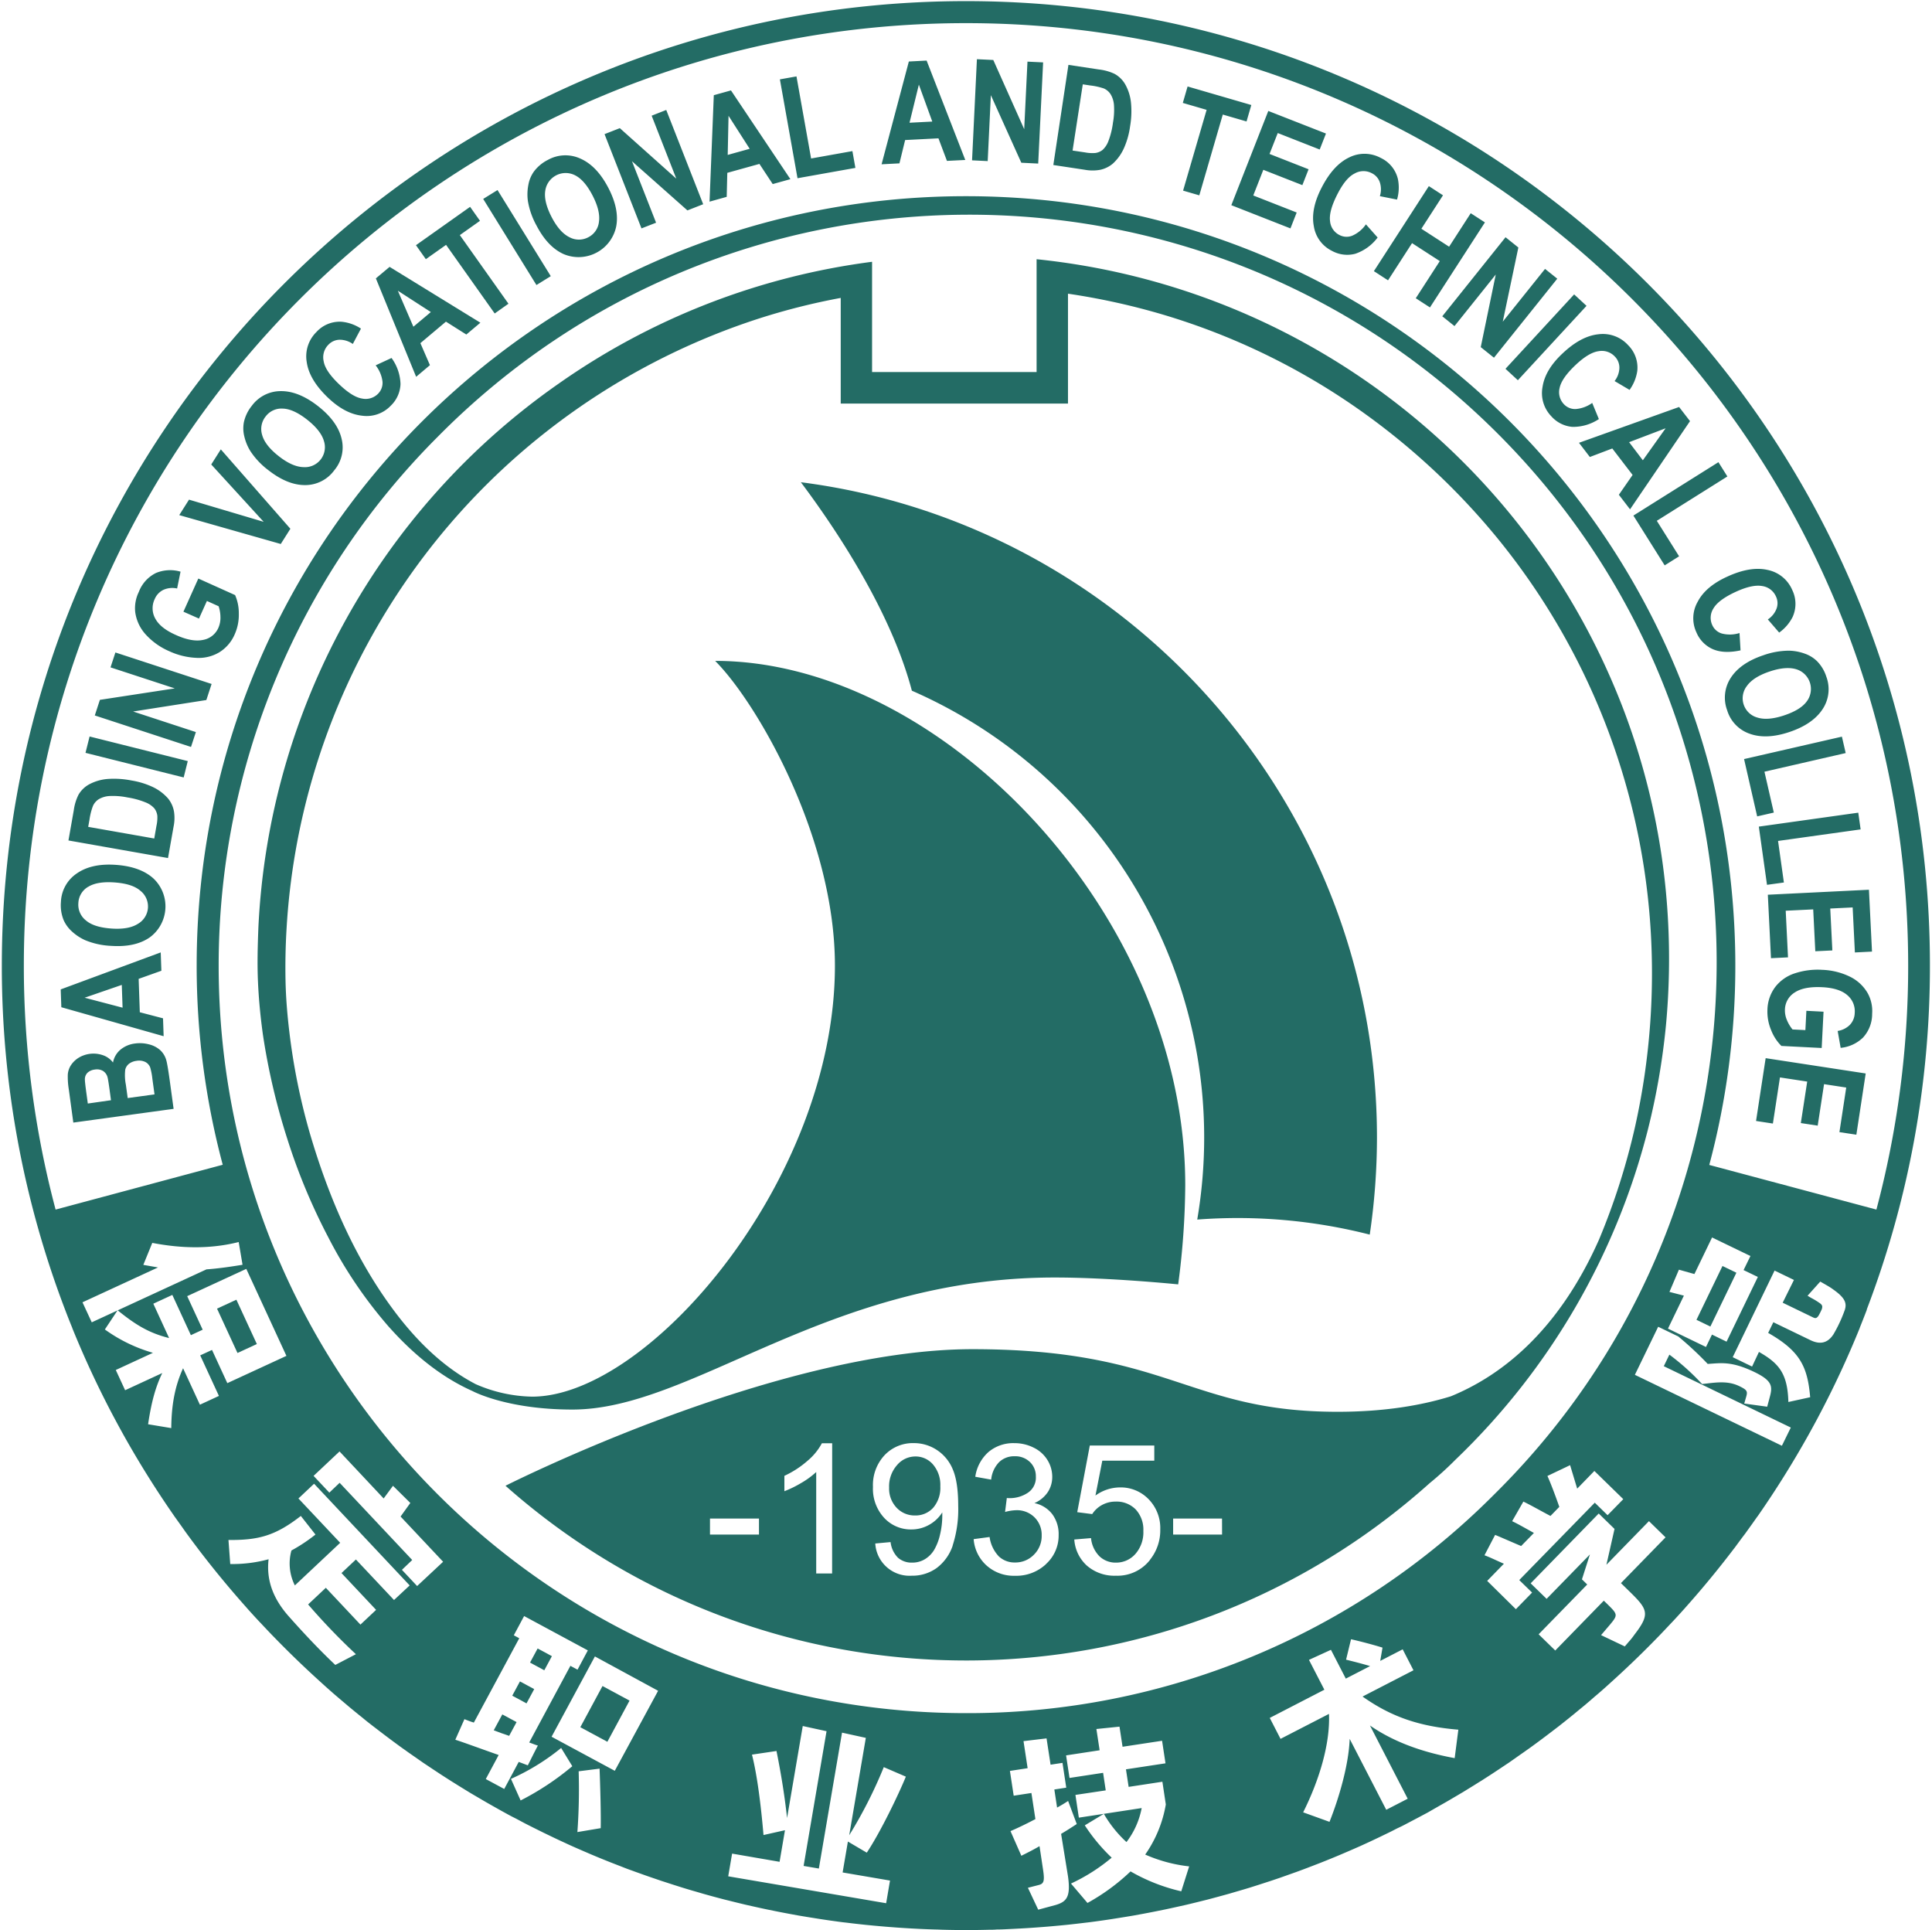 <svg xmlns="http://www.w3.org/2000/svg" width="858" height="857" fill="none"><path fill="#236C65" d="m227.492 752.93 3.414-6.337 6.336 3.415-3.414 6.336zM235.383 738.234l3.378-6.269 6.335 3.415-3.378 6.269zM219.266 768.305c2.211.823 4.574 1.723 6.846 2.455l3.294-6.099-6.328-3.417zM753.398 586.035l11.551-23.897 6.177 2.987-11.551 23.897zM96.383 581.068l8.597-3.967 9.084 19.689-8.597 3.968z"/><path fill="#236C65" d="M679.378 776.143c3.63-2.623 7.22-5.307 10.78-8.052l1.9-1.448c1.62-1.266 3.24-2.562 4.84-3.843l2.44-1.983c1.52-1.28 3.14-2.576 4.71-3.888l2.35-1.997c1.52-1.358 3.17-2.715 4.74-4.087l1.96-1.738c1.7-1.525 3.37-3.05 5.04-4.576a431 431 0 0 0 17.58-17.063l1.28-1.312q2.415-2.516 4.8-5.062l1.45-1.525c1.6-1.719 3.19-3.457 4.76-5.215l1.09-1.235a431 431 0 0 0 20.94-25.467l.32-.396c1.52-2.074 3.05-4.163 4.65-6.252l.73-1.021q2.28-3.142 4.5-6.313l.52-.687a433 433 0 0 0 22.44-35.942l.26-.473c1.34-2.424 2.67-4.849 3.98-7.304 0-.107.11-.214.15-.305a423 423 0 0 0 18.3-39.235v-.077c1.07-2.669 2.13-5.352 3.15-8.036v-.198a427 427 0 0 0 28.04-152.659C857.188 192.226 665.488.5 428.998.5 192.517.5.813 192.226.813 428.739a427.2 427.2 0 0 0 28.04 152.659l.076.198a316 316 0 0 0 3.172 8.036v.076a423 423 0 0 0 18.296 39.235l.168.305a424 424 0 0 0 3.964 7.305l.26.472a434 434 0 0 0 22.459 35.943c.152.244.32.473.488.702 1.524 2.134 3.049 4.238 4.498 6.328l.73 1.006a409 409 0 0 0 4.667 6.267l.29.397a436 436 0 0 0 20.965 25.466l1.082 1.235a391 391 0 0 0 4.757 5.215l1.449 1.526a466 466 0 0 0 4.803 5.062l1.28 1.311a435 435 0 0 0 17.581 17.064c1.662 1.524 3.354 3.05 5.031 4.575l1.967 1.738c1.525 1.372 3.156 2.729 4.742 4.087l2.363 1.998c1.525 1.311 3.126 2.607 4.696 3.888.808.67 1.632 1.311 2.44 1.967 1.525 1.297 3.217 2.593 4.849 3.858l1.875 1.433a434 434 0 0 0 10.795 8.067l1.525 1.067c1.524 1.129 3.141 2.211 4.711 3.31l3.05 2.135 4.574 3.049 3.369 2.227 4.498 2.882 3.568 2.226 4.437 2.729c1.281.779 2.577 1.526 3.858 2.273a313 313 0 0 0 6.678 3.858c1.753.991 3.522 1.997 5.291 2.959 1.372.762 2.759 1.524 4.147 2.21 1.387.687 2.882 1.525 4.33 2.288 1.449.762 2.806 1.433 4.224 2.149l4.391 2.182 4.208 2.028q2.287 1.098 4.574 2.149c1.357.626 2.714 1.266 4.086 1.876 1.739.778 3.477 1.525 5.23 2.288l3.553 1.525a417 417 0 0 0 8.554 3.491l3.339 1.296c1.906.732 3.811 1.526 5.717 2.166 1.296.488 2.592.946 3.888 1.403 1.769.641 3.553 1.266 5.337 1.876l3.98 1.357 5.458 1.768 3.858 1.221q3.048.945 6.175 1.83l3.171.93q4.575 1.296 9.286 2.516l2.47.609c2.363.595 4.726 1.174 7.105 1.739l3.598.809c2.028.457 4.071.899 6.099 1.326l3.842.778c2.028.411 4.056.793 6.099 1.174l3.751.686c2.226.381 4.452.747 6.694 1.098l3.156.503q4.894.748 9.834 1.388l1.525.167q4.254.534 8.523.977l3.461.335c2.211.199 4.44.412 6.65.58l3.84.29c2.15.152 4.3.289 6.47.411l3.81.198c2.31.107 4.57.199 6.93.26 1.1 0 2.22.091 3.31.106q5.085.138 10.17.138h.16q5.1 0 10.17-.138c1.11 0 2.21 0 3.3-.106 2.32 0 4.58-.153 6.94-.26l3.81-.198c2.17-.122 4.32-.259 6.47-.411l3.84-.29c2.23-.168 4.44-.381 6.65-.58l3.46-.335q4.275-.458 8.52-.977l1.45-.167q4.935-.64 9.84-1.388l3.15-.503c2.24-.351 4.47-.717 6.7-1.098l3.75-.686c2.04-.381 4.07-.763 6.09-1.174l3.85-.778c2.04-.427 4.07-.869 6.1-1.326l3.61-.809c2.38-.565 4.74-1.144 7.11-1.739l2.46-.609c3.05-.804 6.14-1.643 9.28-2.516l3.17-.93c2.07-.595 4.13-1.205 6.19-1.83l3.84-1.221 5.46-1.768 3.98-1.342 5.33-1.891c1.3-.457 2.6-.915 3.89-1.403 1.91-.701 3.81-1.434 5.72-2.166 1.11-.442 2.24-.853 3.34-1.296a397 397 0 0 0 8.55-3.491l3.56-1.525c1.75-.748 3.5-1.526 5.24-2.288l4.07-1.86 4.58-2.165 4.19-2.028c1.52-.717 2.94-1.526 4.4-2.197 1.47-.671 2.83-1.403 4.21-2.134l4.35-2.288 4.13-2.195 5.32-3.051c2.23-1.25 4.45-2.531 6.65-3.842 1.3-.747 2.58-1.525 3.86-2.273l4.43-2.729c1.21-.732 2.4-1.525 3.59-2.226l4.48-2.883 3.37-2.226 4.57-3.049 3.05-2.135c1.53-1.099 3.14-2.181 4.7-3.31zm40.48-73.196 3.6 3.508c8.26 8.067 9.59 10.064 2.42 19.336a31 31 0 0 1-2.67 3.339l-1.64 1.922-10.54-5.017 4.03-4.727c3.61-4.316 3.3-4.575-1.42-9.227l-1.39-1.341-21.56 22.126-7.38-7.197 21.58-22.112-2.35-2.287 3.54-11.055-19.23 19.716-7.08-6.892 30.22-31.001 7.02 6.846-3.6 15.905 18.89-19.366 7.37 7.198zm71.48-60.996-65.29-31.489 10.35-21.348 8.91 4.299c4.6 3.806 8.96 7.878 13.08 12.2 5.72-.305 10.35-1.419 20.83 3.644 8.21 3.981 7.99 6.558 6.63 11.482l-1.04 3.874-10.2-1.403.83-2.852c.74-2.516.59-3.156-3.05-4.894-5.37-2.592-10.81-1.525-16.5-.915a104.7 104.7 0 0 0-14.52-13.054l-2.48 5.125 56.41 27.249zm-49.94-68.315 4.21-9.866 6.88 1.936 7.84-16.24 17.04 8.234-3.05 6.253 6.34 3.049-13.89 28.729-6.48-3.141-2.66 5.505-16.88-8.158 7.07-14.639zm77.6 8.768a62.3 62.3 0 0 1-4.76 10.064c-2.58 3.965-5.98 4.651-10.2 2.607l-16.5-7.975-2.3 4.743c14.15 8.052 17.5 14.975 18.66 28.561l-9.68 2.12c-.35-12.55-4.09-17.14-13.07-22.233l-3.05 6.496-8.6-4.163 18.59-38.458 8.6 4.163-5 10.11 13.34 6.45c1.2.595 1.69.549 2.55-.625.57-.98 1.08-1.999 1.52-3.049.32-1.235.31-1.801-1.39-2.898a30 30 0 0 0-3.32-1.982l-1.66-.992 5.64-6.282 2.04 1.158c1.16.671 2.67 1.526 3.84 2.426 5.46 3.857 6.15 6.327 4.75 9.744zM24.691 537.083a421 421 0 0 1-14.104-108.344c0-231.111 187.33-418.464 418.411-418.464 231.09 0 418.42 187.353 418.42 418.464a421 421 0 0 1-14.11 108.344l-74.22-19.823a342.5 342.5 0 0 0 11.57-88.445c0-188.722-152.96-341.7-341.66-341.7-188.697 0-341.657 152.902-341.657 341.624a342.7 342.7 0 0 0 11.573 88.445zm11.938 41.173 33.544-15.478-6.526-1.144 3.98-9.759c13.372 2.578 26.073 2.714 38.377-.381l1.708 10.094c-5.916.976-11.024 1.679-16.025 2.045l-50.941 23.513zm60.593 41.569-8.447 3.904-7.471-16.195c-3.614 7.93-5.154 16.21-5.246 26.579l-10.291-1.707c1.524-10.293 3.46-16.896 6.297-22.737l-16.498 7.625-4.147-8.982 16.497-7.625a69.1 69.1 0 0 1-21.346-10.369l5.657-8.524c8.264 6.71 14.18 10.156 22.87 12.336l-7.013-15.249 8.447-3.903 8.234 17.871 5.245-2.424-6.877-14.899 26.241-12.107 17.824 38.625-26.241 12.109-6.8-14.746-5.245 2.409zm77.76 90.625-16.924-17.994-6.404 6.024 15.369 16.347-6.952 6.542-15.37-16.347-7.867 7.395a286 286 0 0 0 21.224 22.096l-9.148 4.758c-6.907-6.496-14.18-14.243-20.477-21.349-7.167-7.975-10.231-16.362-9.149-25.573a61.2 61.2 0 0 1-17.031 2.12l-.793-10.674c13.326.106 20.797-1.845 32.141-10.674l6.496 8.265a74.4 74.4 0 0 1-10.673 7.075 21.6 21.6 0 0 0 1.524 15.508l20.127-18.924-18.541-19.686 6.953-6.542 42.448 45.152zm10.262-6.207-6.755-7.196 4.574-4.362-32.232-34.28-4.574 4.362-6.999-7.442 11.527-10.843 19.593 20.877 4.147-5.627 7.7 7.624-4.33 6.024 18.891 20.082zm38.682 90.107-8.188-4.406 5.718-10.674c-8.066-2.837-16.955-6.1-19.257-6.771l4.056-9.15c.701.29 2.18.9 4.177 1.525l20.172-37.452-2.424-1.311 4.574-8.54 28.299 15.249-4.574 8.555-3.172-1.708-18.296 34.052c1.86.625 3.049 1.189 3.857 1.326l-1.951 3.797-2.516 5.017-4.041-1.525zm7.258 5.048-4.27-9.531a98.6 98.6 0 0 0 22.292-13.724l4.955 8.097a121 121 0 0 1-22.977 15.219zm35.587 12.351-10.353 1.739c.649-8.981.837-17.991.564-26.991l9.286-1.174c.289 7.624.655 20.327.503 26.426m6.251-25.466-28.07-15.126 19.242-35.653 28.07 15.249zm111.869 36.324-8.34-4.91-2.348 13.724 21.045 3.598-1.71 10.064-70.139-11.954 1.723-10.08 21.087 3.644 2.394-14.028-9.53 2.135c-1.144-13.268-2.79-26.457-5.123-35.699l10.886-1.616c1.708 8.448 3.507 18.772 4.697 29.766l6.968-40.852 10.566 2.302-10.185 59.822 6.769 1.16 10.292-60.341 10.567 2.318-7.38 43.246a203 203 0 0 0 15.358-30.254l9.8 4.224c-3.11 7.625-11.18 24.506-17.336 33.731zm83.417 23.391-7.24 1.953-4.58-9.729 4.88-1.251c2.29-.61 2.61-1.845 1.8-7.136l-1.52-10.095c-2.88 1.693-5.64 3.05-8.07 4.27l-4.82-10.949c2.79-1.19 6.74-3.05 11.06-5.337l-1.77-11.589-7.87 1.204-1.68-11.01 7.87-1.205-1.83-12.015 10.23-1.22 1.79 11.68 5.29-.808 1.67 11.01-5.29.808 1.22 8.036a64 64 0 0 0 4.9-2.943l3.84 10.247c-2.07 1.342-4.39 2.867-6.95 4.362l3.05 18.817c1.38 9.668-.89 11.452-5.92 12.9zm56.29-6.205a81.3 81.3 0 0 1-22.52-8.845 91.6 91.6 0 0 1-19.13 14.014l-7.32-8.616a81.4 81.4 0 0 0 18.07-11.497 79.7 79.7 0 0 1-11.94-14.35l8.46-5.108a52.8 52.8 0 0 0 10.05 12.534 35.75 35.75 0 0 0 6.75-15.097l-27.9 4.255-1.52-10.094 13.46-2.014-1.17-7.792-14.92 2.273-1.52-10.019 14.9-2.273-1.44-9.439 10.26-1.052 1.36 8.936 17.55-2.668 1.52 10.018-17.56 2.669 1.19 7.792 14.99-2.287 1.52 10.094a54.9 54.9 0 0 1-9.15 22.249 66.5 66.5 0 0 0 19.52 5.245zm121.42-59.136c-16.67-3.05-28.68-8.28-37.63-14.502l16.77 32.526-9.53 4.91-16.24-31.489c-.41 11.803-4.97 26.869-8.96 36.842l-11.7-4.224c6.83-13.618 12.05-29.965 11.47-43.704l-21.52 11.086-4.78-9.302 24.25-12.519-6.84-13.252 9.76-4.468 6.6 12.794 10.79-5.566c-3.57-1.082-8.11-2.211-10.67-2.852l2.2-9.058c3.49.747 10.67 2.639 13.98 3.722l-1.01 5.885 9.97-5.138 4.79 9.302-22.61 11.665c12.58 8.875 24.91 13.252 42.54 14.715zm-217.02-19.977c-183.301-.004-331.894-148.625-331.89-331.95a331.97 331.97 0 0 1 97.208-234.705C323.12 63.587 533.268 62.274 663.688 191.093c130.42 128.818 131.73 338.989 2.93 469.427-.97.983-1.95 1.961-2.93 2.933a329.73 329.73 0 0 1-234.69 97.227m231.46-58.724 7.42-7.625c-3.22-1.372-6.56-3.049-8.63-3.735l4.73-9.058c1.61.625 7.62 3.278 11.56 4.94l5.67-5.809c-3.65-2.029-7.17-4.057-9.67-5.216l4.99-8.707c3.52 1.678 8.23 4.407 12.04 6.375l3.92-4.027c-1.72-4.955-3.81-10.491-5.28-13.723l10.07-4.804 3.15 10.43 7.63-7.853 12.84 12.52-6.97 7.121-5.69-5.551-33.54 34.356 5.7 5.551-7.2 7.381z"/><path fill="#236C65" d="m257.719 766.926 9.851-18.283 12.014 6.474-9.852 18.283zM73.895 470.949a9.54 9.54 0 0 0-2.79-4.697 11.7 11.7 0 0 0-5.016-2.546 15.7 15.7 0 0 0-6.1-.366 12.5 12.5 0 0 0-6.48 2.729 9.76 9.76 0 0 0-3.323 5.719 9.4 9.4 0 0 0-4.437-3.234 12.73 12.73 0 0 0-10.993 1.221 11.1 11.1 0 0 0-3.34 3.339 8.8 8.8 0 0 0-1.311 4.086 35 35 0 0 0 .458 6.558l1.997 14.7 44.537-6.1-1.707-12.504q-.992-7.091-1.495-8.905m-34.901 19.046-.58-4.27c-.487-3.492-.716-5.611-.716-6.359a4.06 4.06 0 0 1 1.174-3.05 5.62 5.62 0 0 1 3.233-1.403 5.32 5.32 0 0 1 3.629.61 4.7 4.7 0 0 1 2.012 2.776c.199.686.488 2.485.885 5.367l.655 4.865zm17.718-2.425-.824-5.993a21.2 21.2 0 0 1-.26-6.664 4.77 4.77 0 0 1 1.709-2.607 6.96 6.96 0 0 1 3.293-1.266 6.35 6.35 0 0 1 3.934.519c.994.526 1.76 1.4 2.15 2.455.47 1.655.79 3.349.96 5.063l.946 6.861zM72.398 452.161l-10.307-2.698-.518-14.823 10.093-3.599-.29-8.143-44.415 16.423.275 7.915 45.437 12.87zm-34.81-9.149 16.498-5.688.35 10.11zM31.984 413.628A22 22 0 0 0 37.9 417.5a34.1 34.1 0 0 0 11.389 2.486q10.673.732 17.138-3.705c7.63-5.528 9.337-16.196 3.81-23.829a17 17 0 0 0-2.026-2.323q-5.794-5.308-16.65-6.1-10.857-.794-17.443 3.797a15.95 15.95 0 0 0-7.06 12.672 17.45 17.45 0 0 0 1.22 8.097 15.1 15.1 0 0 0 3.706 5.033m7.134-19.825c2.654-1.677 6.557-2.348 11.695-1.982 5.139.366 9.026 1.525 11.496 3.675a8.876 8.876 0 0 1-1.051 14.7q-4.118 2.637-11.74 2.105c-5.17-.367-8.95-1.526-11.39-3.63a8.88 8.88 0 0 1-3.325-7.716 8.78 8.78 0 0 1 4.316-7.182zM74.692 354.614a20.9 20.9 0 0 0-7.12-5.292 35.8 35.8 0 0 0-9.226-2.775 39.6 39.6 0 0 0-10.672-.656 20.9 20.9 0 0 0-7.776 2.227 12.2 12.2 0 0 0-5.048 4.787 21.9 21.9 0 0 0-2.072 6.802l-2.38 13.48 44.217 7.808 2.455-13.877c.471-2.2.543-4.469.213-6.695a12.7 12.7 0 0 0-2.591-5.809m-5.23 12.199-.96 5.505-29.336-5.17.594-3.308a28 28 0 0 1 1.526-5.994 6.8 6.8 0 0 1 2.697-3.049 10.7 10.7 0 0 1 4.652-1.343 31.7 31.7 0 0 1 8.02.641 35.3 35.3 0 0 1 7.973 2.181c1.506.57 2.854 1.49 3.934 2.683a6.7 6.7 0 0 1 1.311 3.309 16.8 16.8 0 0 1-.412 4.529zM37.969 334.283l1.818-7.262 43.602 10.921-1.818 7.262zM91.64 310.832l2.332-7.136-42.722-13.983-2.166 6.618 28.528 9.332-33.254 5.093-2.256 6.923 42.723 13.984 2.165-6.603-27.872-9.134zM64.81 281.83a30.3 30.3 0 0 0 10.384 7.335 32 32 0 0 0 11.817 2.928c3.63.261 7.255-.596 10.383-2.455a17.45 17.45 0 0 0 6.862-8.037 21.2 21.2 0 0 0 1.799-9.149 20.05 20.05 0 0 0-1.647-8.219l-16.33-7.35-6.617 14.73 6.907 3.051 3.522-7.823 5.199 2.348c.522 1.554.795 3.179.809 4.818a11.05 11.05 0 0 1-.915 4.758 9.15 9.15 0 0 1-6.801 5.368c-3.247.702-7.288 0-12.197-2.242-4.575-2.028-7.532-4.437-9.027-7.227a9.38 9.38 0 0 1-.244-8.677 7.91 7.91 0 0 1 3.965-4.133 9.78 9.78 0 0 1 5.976-.549l1.525-7.472a16.5 16.5 0 0 0-10.902.579 15.44 15.44 0 0 0-7.623 8.403 16.44 16.44 0 0 0-1.601 9.012 18.4 18.4 0 0 0 4.757 10.003M128.957 234.786l-30.891-35.255-4.254 6.709 23.283 25.466-33.148-9.85-4.345 6.862 45.086 12.824zM111.232 200.37a34 34 0 0 0 8.035 8.464q8.446 6.602 16.269 6.557a15.95 15.95 0 0 0 12.929-6.588 15.77 15.77 0 0 0 3.218-14.06c-1.205-5.092-4.681-9.881-10.384-14.365-5.702-4.482-11.267-6.754-16.528-6.709a15.94 15.94 0 0 0-12.945 6.526 17.5 17.5 0 0 0-3.537 7.381 14.7 14.7 0 0 0 .229 6.283 21.8 21.8 0 0 0 2.714 6.511m6.739-15.447a8.77 8.77 0 0 1 7.624-3.492c3.156.092 6.754 1.738 10.795 4.91 4.04 3.172 6.586 6.389 7.471 9.5a8.877 8.877 0 0 1-9.148 11.575q-4.895-.138-10.902-4.85c-4.071-3.187-6.526-6.329-7.38-9.393a8.88 8.88 0 0 1 1.54-8.25M145.403 176.338q7.623 7.38 15.323 8.234a14.74 14.74 0 0 0 12.838-4.453 14 14 0 0 0 4.3-9.561 20.68 20.68 0 0 0-3.979-11.605l-7.06 3.264a14.47 14.47 0 0 1 3.05 7.258 6.84 6.84 0 0 1-1.922 5.291 7.71 7.71 0 0 1-7.181 2.197c-2.912-.458-6.404-2.685-10.475-6.634-3.842-3.736-6.099-7.045-6.556-9.942a7.85 7.85 0 0 1 2.074-7.289 7.03 7.03 0 0 1 4.985-2.242 10.04 10.04 0 0 1 5.886 1.876l3.613-6.817a18.87 18.87 0 0 0-8.584-3.049 13.97 13.97 0 0 0-11.207 4.574 15.12 15.12 0 0 0-4.284 13.359q1.098 7.73 9.179 15.539M190.936 162.141l-4.239-9.775 11.344-9.546 9.057 5.719 6.236-5.246-40.314-24.795-6.098 5.109 17.885 43.703zm-14.256-33.045 14.652 9.469-7.745 6.512zM198.099 108.723l21.59 30.467 6.114-4.331-21.59-30.468 8.95-6.343-4.391-6.206-24.045 17.033 4.392 6.207zM214.586 88.328l6.367-3.939 23.646 38.231-6.367 3.939zM238.276 100.168q4.955 9.516 12.106 12.688c8.709 3.62 18.704-.508 22.322-9.218.401-.963.712-1.961.93-2.981q1.525-7.716-3.537-17.37-5.063-9.652-12.32-12.854a15.95 15.95 0 0 0-14.485.58 17.5 17.5 0 0 0-6.267 5.275 14.6 14.6 0 0 0-2.378 5.795 21.9 21.9 0 0 0-.229 7.06 34.2 34.2 0 0 0 3.858 11.025m3.872-15.447a9.148 9.148 0 0 1 13.189-6.908q4.224 2.075 7.792 8.936 3.567 6.863 2.866 11.742a8.7 8.7 0 0 1-4.711 6.847 8.82 8.82 0 0 1-8.371 0c-2.943-1.434-5.581-4.422-7.929-8.936s-3.339-8.524-2.836-11.68M291.363 98.887 280.66 71.59l24.624 21.837 6.999-2.745-16.406-41.859-6.48 2.547 10.947 27.951-25.082-22.416-6.785 2.654 16.406 41.858zM322.992 76.746l14.272-3.965 5.9 8.951 7.853-2.18-26.393-39.404-7.624 2.12-1.891 47.272 7.624-2.135zm.549-25.328 9.392 14.654-9.758 2.714zM379.881 74.55l-1.327-7.457-18.342 3.278-6.496-36.445-7.364 1.311 7.822 43.902zM401.968 62.183l14.8-.763 3.77 10.019 8.14-.412-17.17-44.13-7.89.411-12.11 45.64 7.93-.411zm6.1-24.612 5.96 16.408-10.11.518zM440.037 42.251l13.531 30.01 7.5.366 2.18-44.924-6.951-.335-1.449 29.995-13.73-30.727-7.27-.35-2.16 44.908 6.95.335zM488.481 75.42a12.8 12.8 0 0 0 5.74-2.776 20.9 20.9 0 0 0 5.1-7.259 35.3 35.3 0 0 0 2.55-9.286c.61-3.525.74-7.116.38-10.675a20.9 20.9 0 0 0-2.41-7.731 12.23 12.23 0 0 0-4.92-4.925 22.2 22.2 0 0 0-6.91-1.922l-13.52-2.043-6.71 44.466 13.93 2.104c2.24.42 4.53.436 6.77.046m-7.62-37.971 3.32.503c2.05.223 4.07.668 6.03 1.327a6.8 6.8 0 0 1 3.04 2.623 10.76 10.76 0 0 1 1.45 4.575c.19 2.681.05 5.376-.44 8.02a34.8 34.8 0 0 1-1.98 8.037 10.2 10.2 0 0 1-2.58 3.995 6.65 6.65 0 0 1-3.26 1.403c-1.53.12-3.07.033-4.57-.26l-5.54-.823zM525.409 84.645l7.2 2.089 10.43-35.866 10.55 3.065 2.12-7.304-28.3-8.234-2.12 7.304 10.57 3.08zM573.088 101.417l2.77-7.06-19.28-7.564 4.46-11.39 17.34 6.8 2.76-7.044-17.34-6.802 3.65-9.286 18.63 7.32 2.78-7.092-25.61-10.033-16.42 41.843zM583.463 100.397a14.7 14.7 0 0 0 8.03 10.98c3.17 1.76 6.9 2.225 10.4 1.296a20.68 20.68 0 0 0 9.91-7.213l-5.2-5.84a14.33 14.33 0 0 1-6.1 5.047 6.78 6.78 0 0 1-5.61-.29 7.62 7.62 0 0 1-4.22-6.206c-.4-2.928.69-6.908 3.28-11.97 2.44-4.774 4.95-7.839 7.62-9.15a7.83 7.83 0 0 1 7.62-.153 6.96 6.96 0 0 1 3.6 4.103 9.93 9.93 0 0 1 0 6.1l7.63 1.524a18.9 18.9 0 0 0 .38-9.15 13.93 13.93 0 0 0-7.63-9.362 15.14 15.14 0 0 0-14.02-.199c-4.71 2.237-8.77 6.69-12.2 13.358-3.29 6.344-4.46 12.052-3.49 17.125M616.421 124.475l10.67-16.515 12.32 7.975-10.67 16.5 6.3 4.071 24.41-37.757-6.3-4.071-9.6 14.868-12.32-7.975 9.6-14.853-6.28-4.072-24.41 37.757zM645.938 144.787l18.33-22.889-6.67 32.237 5.87 4.696 28.11-35.088-5.43-4.345-18.77 23.421 6.92-32.922-5.69-4.559-28.1 35.103zM668.586 163.756l30.487-33.031 5.501 5.078-30.487 33.032zM685.048 171.778c-.91 4.718.54 9.582 3.87 13.038a14.05 14.05 0 0 0 9.36 4.727c4.19.061 8.29-1.145 11.78-3.461l-2.96-7.168a14.5 14.5 0 0 1-7.38 2.715 6.82 6.82 0 0 1-5.2-2.166 7.71 7.71 0 0 1-1.88-7.258c.61-2.882 2.98-6.282 7.11-10.171 3.9-3.675 7.3-5.719 10.23-6.1a7.87 7.87 0 0 1 7.2 2.41 7 7 0 0 1 1.99 5.077 9.97 9.97 0 0 1-2.13 5.78l6.65 3.92a19.1 19.1 0 0 0 3.43-8.433 14.02 14.02 0 0 0-4.04-11.392 15.12 15.12 0 0 0-13.15-4.879q-7.8.777-15.96 8.478c-5.17 4.819-8.14 9.78-8.92 14.883M706.047 202.916l9.97-3.783 9.019 11.758-6.099 8.799 4.969 6.464 26.63-39.159-4.849-6.282-44.46 15.904zm33.66-12.749-10.12 14.212-6.1-8.036zM739.281 251.042l6.41-4.025-9.9-15.768 31.34-19.686-3.98-6.344-37.76 23.712zM753.911 267.252a14.73 14.73 0 0 0-.51 13.587 14 14 0 0 0 7.37 7.457c3.25 1.372 7.32 1.524 12.2.488l-.45-7.701c-2.55.802-5.27.877-7.86.213a6.75 6.75 0 0 1-4.23-3.706 7.7 7.7 0 0 1 .54-7.487c1.49-2.542 4.82-4.997 9.98-7.366 4.87-2.226 8.75-3.049 11.64-2.515a7.87 7.87 0 0 1 6.09 4.575 6.9 6.9 0 0 1 .28 5.458 9.97 9.97 0 0 1-3.87 4.789l5.04 5.841a19.1 19.1 0 0 0 5.95-6.893 14.04 14.04 0 0 0-.18-12.093 15.13 15.13 0 0 0-10.89-8.829c-5.08-1.17-11.03-.194-17.84 2.928-6.46 2.908-10.89 6.659-13.26 11.254M783.071 290.963c-6.78 2.276-11.58 5.607-14.42 9.988a16.04 16.04 0 0 0-1.62 14.426 15.8 15.8 0 0 0 9.99 10.415q7.395 2.684 17.7-.778c6.87-2.307 11.77-5.683 14.69-10.125a15.95 15.95 0 0 0 1.67-14.395 17.24 17.24 0 0 0-4.24-7.015 14.7 14.7 0 0 0-5.35-3.248 22 22 0 0 0-6.95-1.311c-3.91.023-7.79.715-11.47 2.043m14.66 6.207c4.83 1.463 7.57 6.571 6.1 11.407-.29.967-.74 1.88-1.33 2.698-1.8 2.577-5.15 4.681-10.03 6.328s-8.95 1.998-12.03 1.006c-4.73-1.3-7.5-6.186-6.2-10.912.3-1.114.82-2.157 1.53-3.07q2.82-3.996 10.05-6.436t11.91-1.021M780.359 362.498l7.39-1.693-4.16-18.146 36.08-8.28-1.68-7.289-43.45 9.957zM784.724 392.887l7.5-1.036-2.59-18.452 36.67-5.124-1.05-7.425-44.16 6.19zM786.494 425.462l7.56-.366-1.02-20.709 12.21-.595.93 18.59 7.57-.366-.93-18.605 9.95-.488.99 19.992 7.6-.381-1.36-27.464-44.9 2.212zM821.57 433.68a30.5 30.5 0 0 0-12.33-3.05c-4.09-.26-8.18.257-12.08 1.525a17.9 17.9 0 0 0-8.78 6.1 17.5 17.5 0 0 0-3.46 9.973c-.14 3.133.41 6.258 1.63 9.149a20.1 20.1 0 0 0 4.57 7.045l17.89.915.82-16.118-7.62-.397-.44 8.57-5.71-.29a16.2 16.2 0 0 1-2.5-4.177 11 11 0 0 1-.87-4.774 9.17 9.17 0 0 1 4.38-7.487c2.76-1.814 6.82-2.592 12.2-2.318 4.94.244 8.63 1.403 11.04 3.462a9.32 9.32 0 0 1 3.37 7.99 7.9 7.9 0 0 1-2.18 5.292 9.82 9.82 0 0 1-5.39 2.683l1.32 7.503a16.48 16.48 0 0 0 9.94-4.575 15.48 15.48 0 0 0 4.05-10.598c.23-3.086-.42-6.175-1.87-8.905a18.3 18.3 0 0 0-7.98-7.518M779.859 497.74l7.48 1.144 3.14-20.479 12.1 1.845-2.83 18.42 7.49 1.144 2.82-18.421 9.85 1.51-3.02 19.794 7.52 1.143 4.15-27.19-44.43-6.8zM608.3 548.199a296 296 0 0 0 3.21-43.078c0-149.06-111.73-272.516-255.846-290.998 15.659 20.892 39.996 57.322 49.296 92.562 91.15 39.884 143.42 136.739 126.73 234.835 25.73-1.955 51.6.302 76.61 6.679M406.557 646.709a10.66 10.66 0 0 0-8.2 3.859 14.2 14.2 0 0 0-3.5 9.973 12.32 12.32 0 0 0 3.33 8.936 10.93 10.93 0 0 0 8.17 3.43c3.07.089 6.02-1.165 8.08-3.43a13.6 13.6 0 0 0 3.16-9.531c.18-3.512-.97-6.961-3.23-9.652a10.16 10.16 0 0 0-7.81-3.585"/><path fill="#236C65" d="M739.86 455.136a317 317 0 0 0 .87-47.119 309.5 309.5 0 0 0-19.44-92.196c-41.98-110.913-142.98-188.608-260.94-200.723v50.093h-73.063v-48.95A311.4 311.4 0 0 0 248.08 170.36c-79.512 55.498-128.769 144.757-133.337 241.621-.305 7.93-.534 15.798-.183 23.819.35 8.021 1.128 15.92 2.226 23.789a294 294 0 0 0 10.841 46.22 268 268 0 0 0 18.205 43.658 197.7 197.7 0 0 0 26.56 39.342c10.475 11.818 22.871 22.37 37.432 28.852 0 0 15.095 8.219 44.4 8.219 53.625 0 113.089-58.633 214.116-58.633 24.95 0 54.89 3.05 54.89 3.05a347 347 0 0 0 3.14-44.039c0-120.071-108.34-232.808-208.778-232.808 18.449 18.451 53.197 78.106 53.197 135.335 0 94.896-82.64 191.361-134.465 191.361a65 65 0 0 1-25.082-5.55c-13.524-7.045-24.746-17.842-34.108-29.797-18.769-24.109-31.104-52.746-39.643-81.979a283.5 283.5 0 0 1-9.011-44.771c-.899-7.533-1.524-15.097-1.677-22.645-.152-7.549 0-15.249.442-22.767 5.332-92.644 52.808-177.741 128.839-230.931a304.8 304.8 0 0 1 81.299-40.38 295 295 0 0 1 35.983-9.043v46.921H474.29v-48.796a305 305 0 0 1 42.69 9.439 300.1 300.1 0 0 1 82.18 38.991 309.9 309.9 0 0 1 67.09 61.668 304.63 304.63 0 0 1 66.51 168.105c2.31 30.703.08 61.58-6.62 91.632a303 303 0 0 1-16.01 50.154c-18.14 40.837-43.44 60.432-65.81 69.596-13.2 4.088-29.71 6.878-50.31 6.878-66.42 0-74.71-27.799-162.16-27.799-87.438 0-207.358 60.645-207.358 60.645 117.253 103.884 293.738 103.39 410.408-1.143 4.03-3.291 7.88-6.792 11.54-10.491a307.9 307.9 0 0 0 85.39-146.514 313.4 313.4 0 0 0 8.03-46.433M337.062 681.387h-21.757v-7.107h21.757zm32.477 17.277h-7.06v-45.047a36.8 36.8 0 0 1-6.693 4.881 48.5 48.5 0 0 1-7.441 3.644v-6.831a42.8 42.8 0 0 0 10.368-6.756 26.4 26.4 0 0 0 6.282-7.701h4.574zm53.561-12.383a20.7 20.7 0 0 1-7.12 9.957 18.5 18.5 0 0 1-11.1 3.417c-8.4.529-15.643-5.856-16.172-14.261q-.002-.022-.003-.043l6.795-.625a11.76 11.76 0 0 0 3.3 6.954 9.15 9.15 0 0 0 6.23 2.165c2.02.033 4-.494 5.72-1.525 1.64-1 3.02-2.368 4.03-3.996a23.6 23.6 0 0 0 2.64-6.724 36 36 0 0 0 1.05-8.646v-1.419a16.2 16.2 0 0 1-5.78 5.49 15.95 15.95 0 0 1-7.96 2.089 16.1 16.1 0 0 1-12.09-5.169 19.03 19.03 0 0 1-4.957-13.724 19.4 19.4 0 0 1 5.167-14.091 17.27 17.27 0 0 1 12.95-5.352c3.64-.02 7.21 1.042 10.26 3.05a18.8 18.8 0 0 1 7.07 8.615c1.61 3.742 2.41 9.139 2.41 16.195a52.3 52.3 0 0 1-2.48 17.643zm41.51 8.158a19.28 19.28 0 0 1-13.91 5.246 18.04 18.04 0 0 1-12.58-4.575 17.48 17.48 0 0 1-5.72-11.696l7.08-.945a15.48 15.48 0 0 0 4.15 8.662c1.94 1.77 4.49 2.72 7.12 2.653a11.4 11.4 0 0 0 8.41-3.462 11.62 11.62 0 0 0 3.45-8.554 10.88 10.88 0 0 0-3.19-8.037 11 11 0 0 0-8.08-3.157 20.5 20.5 0 0 0-4.99.778l.78-6.206c.38.051.76.075 1.15.077 2.88.038 5.71-.78 8.12-2.35a8.07 8.07 0 0 0 3.62-7.272 8.64 8.64 0 0 0-2.64-6.436 9.31 9.31 0 0 0-6.79-2.547 9.56 9.56 0 0 0-6.87 2.593 12.95 12.95 0 0 0-3.54 7.777l-7.06-1.265a18.06 18.06 0 0 1 5.89-11.011 17.02 17.02 0 0 1 11.42-3.918 18.9 18.9 0 0 1 8.67 2.027 14.57 14.57 0 0 1 6.1 5.521 14.1 14.1 0 0 1 2.1 7.426c.02 2.409-.67 4.771-1.99 6.785a13.6 13.6 0 0 1-5.93 4.865c3.14.633 5.95 2.37 7.92 4.896a14.86 14.86 0 0 1 2.84 9.286c.07 4.882-1.96 9.56-5.58 12.839zm46.09-1.784a18.29 18.29 0 0 1-15.11 7 18.6 18.6 0 0 1-12.83-4.408 17.2 17.2 0 0 1-5.67-11.665l7.43-.625a13.24 13.24 0 0 0 3.83 8.158 10.4 10.4 0 0 0 7.24 2.73 11.33 11.33 0 0 0 8.64-3.858 14.5 14.5 0 0 0 3.53-10.202 13.15 13.15 0 0 0-3.39-9.546 11.85 11.85 0 0 0-8.9-3.492 12.44 12.44 0 0 0-6.1 1.525 11.9 11.9 0 0 0-4.32 4.026l-6.65-.855 5.58-29.582h28.64v6.725h-23.09l-3.04 15.478a18.73 18.73 0 0 1 10.88-3.615 17.2 17.2 0 0 1 12.72 5.231 18.3 18.3 0 0 1 5.18 13.419 20.86 20.86 0 0 1-4.62 13.556zm32.02-11.268h-21.73v-7.107h21.71z"/></svg>